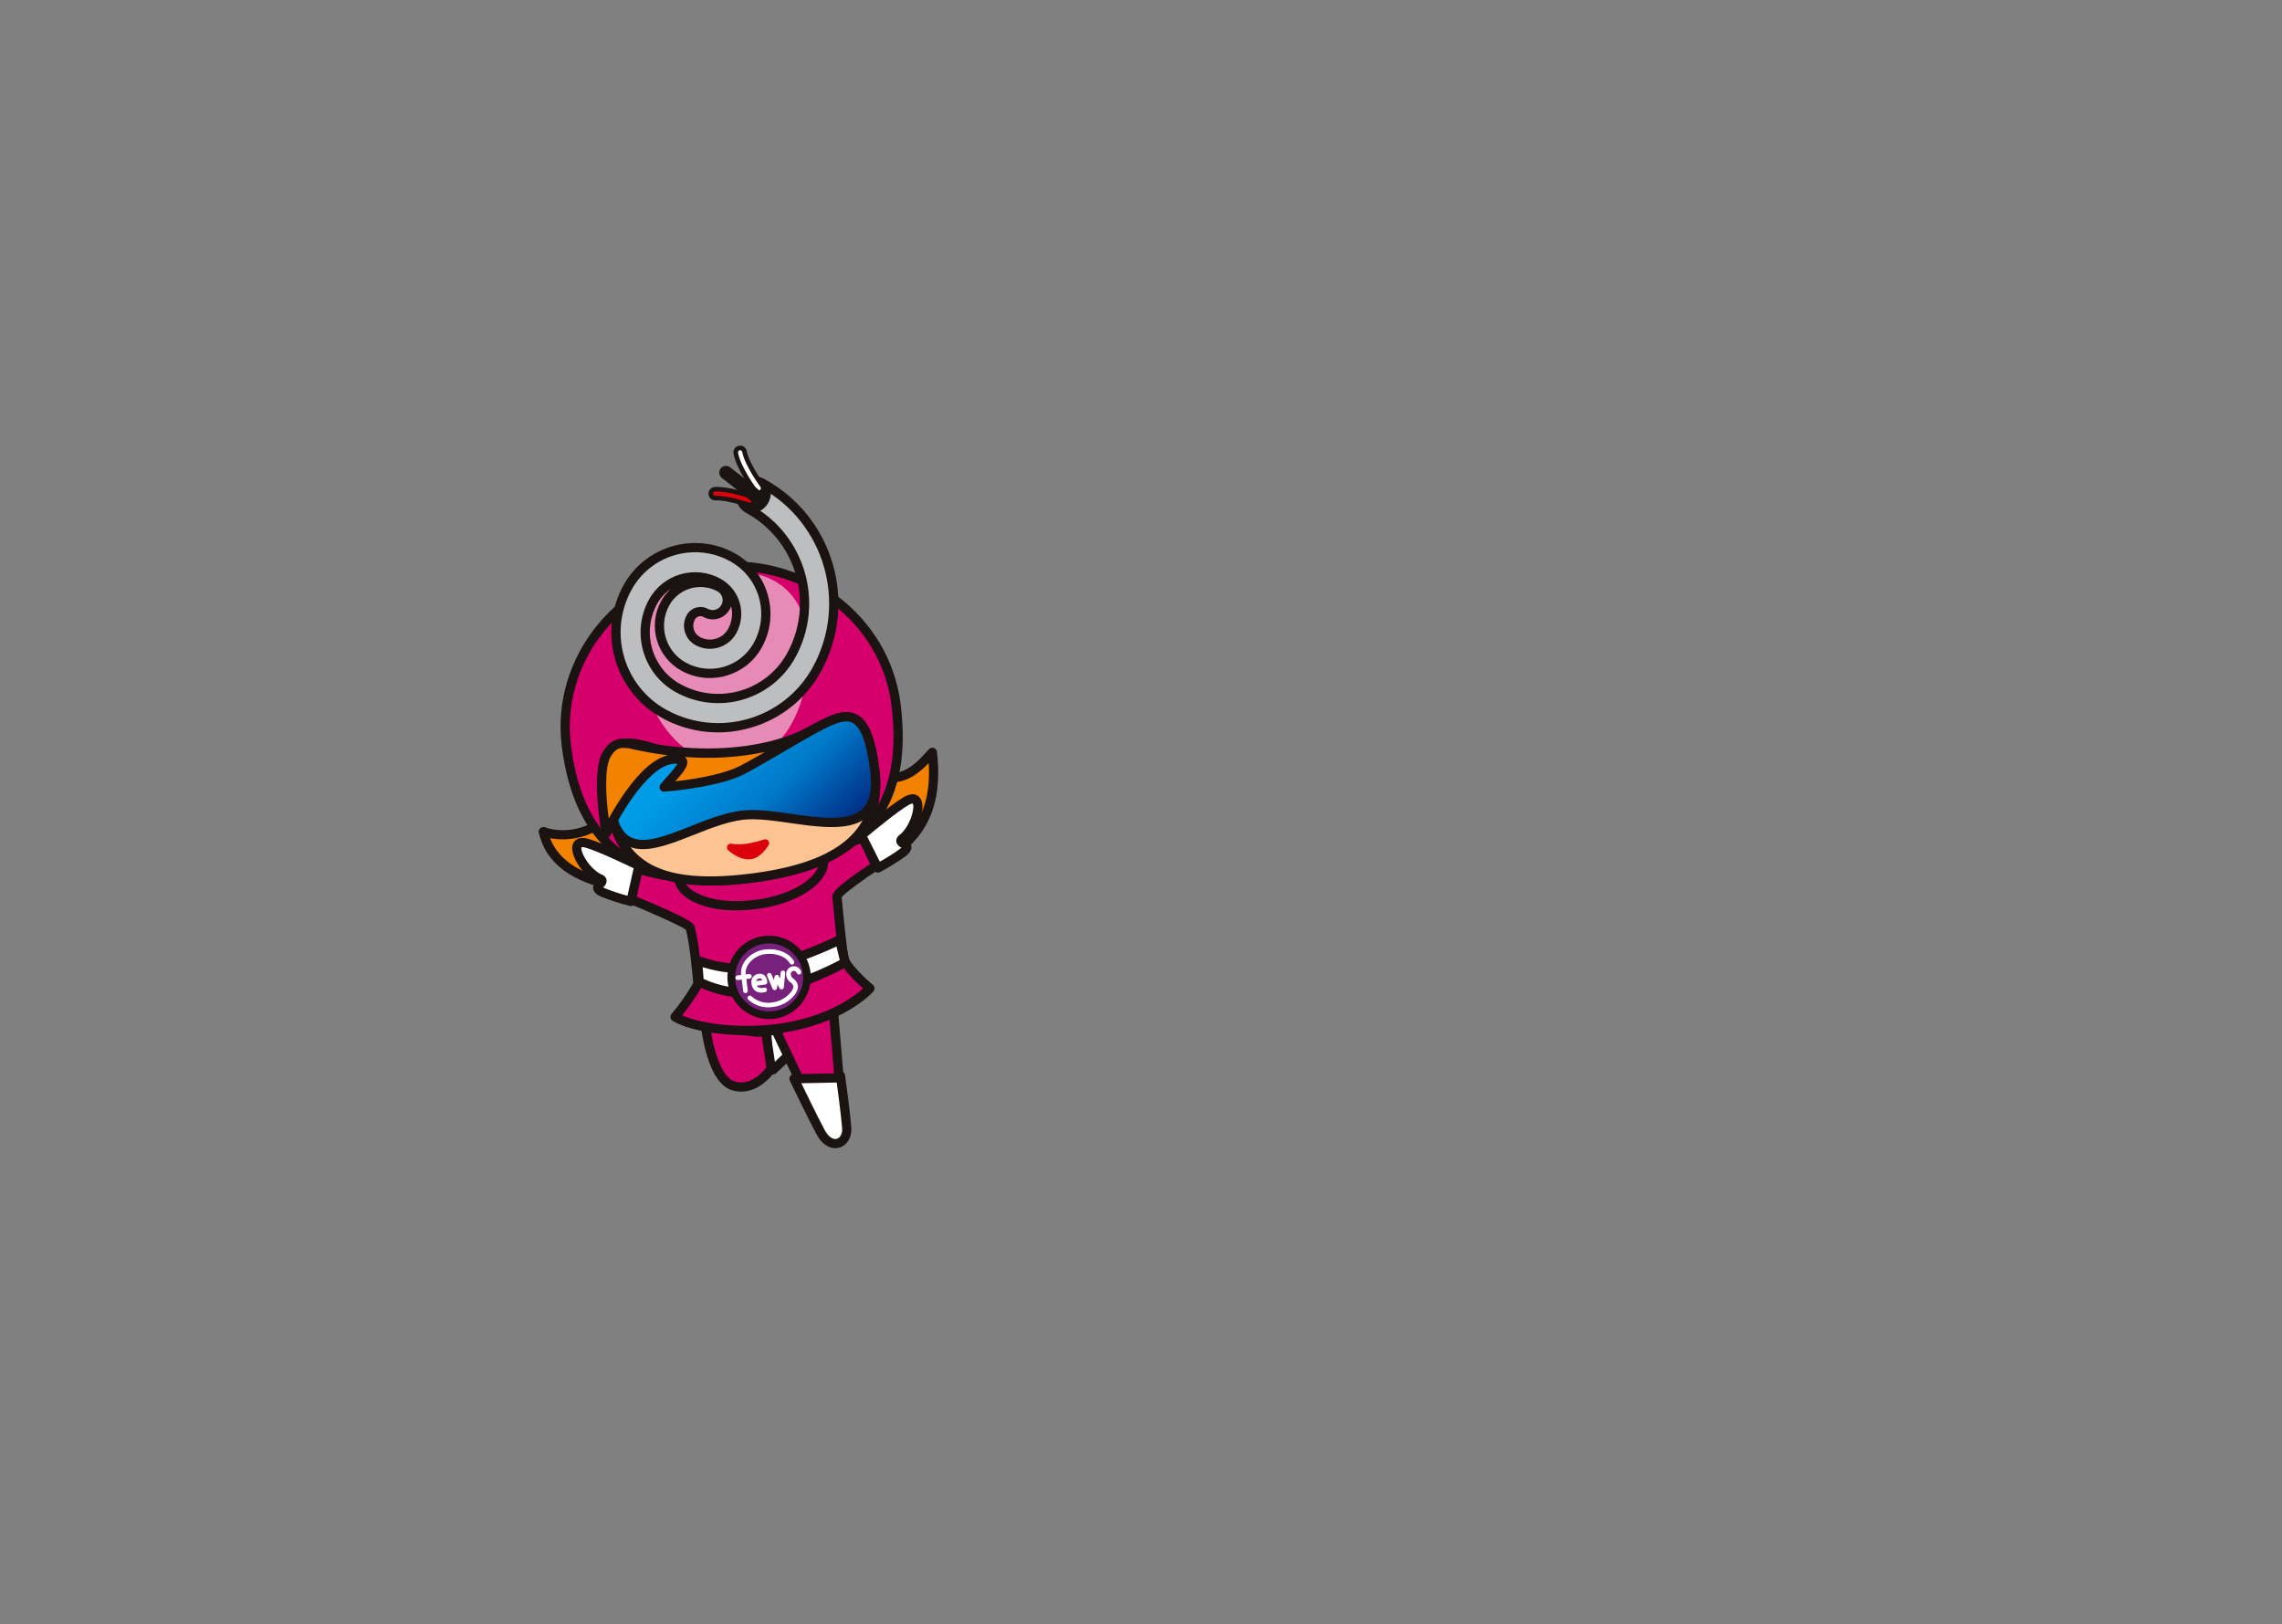 <?xml version="1.0" encoding="UTF-8"?>
<svg id="_レイヤー_1" data-name="レイヤー 1" xmlns="http://www.w3.org/2000/svg" width="919" height="654" xmlns:xlink="http://www.w3.org/1999/xlink" viewBox="0 0 919 654">
  <rect x="0" y="0" width="919" height="654" fill="#808080" stroke="none"/>
  <defs>
    <style>
      .cls-1 {
        fill: none;
      }

      .cls-2 {
        fill: #fcc492;
      }

      .cls-3 {
        fill: #78217c;
      }

      .cls-4 {
        fill: #1a1311;
      }

      .cls-5 {
        fill: #dc000c;
      }

      .cls-6 {
        fill: #e88ab6;
      }

      .cls-7 {
        fill: #f38200;
      }

      .cls-8 {
        fill: url(#_名称未設定グラデーション_2);
      }

      .cls-9 {
        fill: #fff;
      }

      .cls-10 {
        fill: #bdbebf;
      }

      .cls-11 {
        fill: #d6006c;
      }

      .cls-12 {
        clip-path: url(#clippath);
      }
    </style>
    <clipPath id="clippath">
      <rect class="cls-1" x="216.118" y="180.537" width="163.114" height="285.555" transform="translate(-37.183 38.687) rotate(-7)"/>
    </clipPath>
    <linearGradient id="_名称未設定グラデーション_2" data-name="名称未設定グラデーション 2" x1="-3987.582" y1="488.988" x2="-3986.049" y2="488.195" gradientTransform="translate(428535.931 -31548.518) rotate(-7) scale(107.572 -42.063)" gradientUnits="userSpaceOnUse">
      <stop offset="0" stop-color="#009ce8"/>
      <stop offset=".25" stop-color="#0078c8"/>
      <stop offset=".5" stop-color="#002b83"/>
      <stop offset=".75" stop-color="#1a1f65"/>
      <stop offset="1" stop-color="#000107"/>
    </linearGradient>
  </defs>
  <rect class="cls-1" width="919" height="654"/>
  <g class="cls-12">
    <g>
      <path class="cls-7" d="M300.93,358.292c-47.572,3.424-77.211-1.961-82.132-23.407,11.746,4.175,33.834-1.449,29.532-25.468,0,0,89.386-9.684,92.875-5.994,18.882,19.94,29.827,4.035,34.267-.463,4.174,35.683-17.22,51.207-74.543,55.334"/>
      <path class="cls-4" d="M315.985,358.719c-4.661.572-9.635,1.049-14.921,1.429h0c-25.36,1.826-44.219,1.029-57.656-2.432-15.217-3.922-23.86-11.255-26.421-22.417-.227-1.001.401-1.997,1.402-2.224.343-.078.701-.057,1.032.061,6.028,2.142,15.374,1.558,21.575-3.701,5.13-4.35,7.035-11.158,5.507-19.689-.091-.507.033-1.029.342-1.441.314-.406.777-.67,1.287-.734.223-.027,22.627-2.446,45.168-4.384,46.459-3.997,48.209-2.146,49.255-1.04,5.841,6.169,11.365,9.273,16.415,9.225,6.351-.063,10.842-4.99,13.814-8.252.508-.557.964-1.055,1.366-1.463.721-.731,1.897-.739,2.628-.018.301.297.492.687.541,1.107,1.726,14.758-.883,26.102-7.977,34.672-9.264,11.195-25.99,17.945-53.358,21.306M300.793,356.441c34.806-2.506,55.681-9.304,65.682-21.394,5.757-6.953,8.229-16.068,7.516-27.766-3.28,3.441-8.183,7.739-14.99,7.806-6.078.057-12.469-3.383-18.998-10.226-4.642-1.739-49.031,1.846-89.545,6.196,1.438,11.292-2.973,17.745-7.067,21.213-6.194,5.253-15.033,6.538-21.861,5.261,3.063,7.991,10.556,13.434,22.791,16.588,13.042,3.36,31.51,4.12,56.464,2.323"/>
      <path class="cls-9" d="M315.303,414.357c6.148-.755,6.568,6.059,6.568,6.059,0,0-3.851,4.218-10.395,10.222-2.204,2.022-2.707-15.27-2.707-15.27,0,0,3.599-.65,6.533-1.011"/>
      <path class="cls-4" d="M311.396,432.646c-.386.047-.778-.009-1.136-.163-.936-.397-2.886-1.22-3.347-17.062-.027-.919.623-1.719,1.527-1.882.149-.027,3.685-.664,6.637-1.027,2.011-.324,4.064.214,5.658,1.483,1.758,1.649,2.826,3.902,2.991,6.307.032.503-.142.997-.482,1.369-.16.175-3.981,4.348-10.51,10.338-.368.348-.836.571-1.338.639M310.685,416.925c.113,3.667.461,7.324,1.042,10.947,4.138-3.866,7.001-6.829,8.177-8.071-.193-1.125-.738-2.16-1.558-2.954-.806-.604-1.83-.838-2.818-.642-1.654.203-3.543.504-4.848.722M321.866,420.419h0Z"/>
      <path class="cls-9" d="M329.596,430.728c-4.233.443-9.827,3.662-9.827,3.662,0,0,6.682,13.933,10.648,21.418,4.233,7.984,11.08,4.685,10.58-1.633-.524-6.585-2.521-20.957-2.521-20.957,0,0-5.81-2.813-8.881-2.489"/>
      <path class="cls-4" d="M337.123,462.321c-2.581.317-5.888-1.003-8.35-5.639-3.935-7.432-10.614-21.345-10.681-21.484-.418-.875-.092-1.925.749-2.409.243-.141,6.005-3.414,10.557-3.9h0c3.496-.365,9.239,2.354,9.881,2.665.559.27.946.802,1.032,1.417.081.589,2.01,14.504,2.532,21.064.307,3.856-1.673,7.189-4.815,8.103-.298.087-.603.15-.911.187M322.222,435.202c1.875,3.882,6.728,13.872,9.838,19.742,1.433,2.705,3.323,4.088,4.935,3.626,1.432-.418,2.315-2.161,2.15-4.24-.434-5.45-1.911-16.463-2.372-19.842-2.167-.951-5.377-2.071-6.984-1.905l-.163.02c-2.585.486-5.082,1.363-7.403,2.6"/>
      <path class="cls-11" d="M304.851,415.64l3.509-.222,2.247,14.91s-6.5,9.743-15.376,6.88c-8.876-2.863-11.062-24.021-11.062-24.021l20.682,2.453Z"/>
      <path class="cls-4" d="M300.015,439.499c-1.803.221-3.633.043-5.36-.522-4.301-1.386-7.694-6.209-10.074-14.33-1.062-3.688-1.82-7.458-2.266-11.27-.105-1.021.637-1.933,1.658-2.038.136-.014.273-.013.409.003l20.521,2.433,3.34-.209c.961-.061,1.809.622,1.954,1.574l2.243,14.916c.069.457-.035.924-.292,1.308-1.335,1.884-2.948,3.555-4.783,4.957-2.125,1.695-4.664,2.792-7.356,3.178M286.328,415.316c.432,2.816,1.043,5.601,1.83,8.339,1.955,6.646,4.666,10.833,7.634,11.79,3.042.981,6.157.301,9.249-2.02,1.351-1.031,2.565-2.232,3.609-3.574l-1.879-12.464-1.808.114c-.112.007-.225.004-.337-.009l-18.299-2.176Z"/>
      <path class="cls-11" d="M321.713,434.373l-9.254-19.457,23.219-7.428,2.221,26.562-16.185.323Z"/>
      <path class="cls-4" d="M338.126,435.889c-.063.008-.126.015-.19.014l-16.181.322c-.73.015-1.402-.4-1.715-1.06l-9.254-19.457c-.441-.927-.047-2.035.88-2.476.075-.036.153-.066.232-.092l23.219-7.428c.978-.311,2.023.229,2.334,1.207.042.133.07.271.081.411l2.221,26.562c.083.995-.635,1.878-1.625,1.999M322.877,432.489l13.006-.254-1.862-22.262-18.971,6.069,7.827,16.447Z"/>
      <path class="cls-11" d="M337.059,361.136s1.927,20.775,2.84,24.823,10.422,12.035,10.422,12.035c0,0-11.681,13.292-38.553,16.383-15.247,1.754-32.498-.455-39.915-4.872,5.418-6.699,9.17-12.599,9.171-13.401.004-1.664-1.701-18.934-3.203-22.698-.706-1.767-24.075-11.398-24.075-11.398l2.024-12.315s5.81,1.576,11,2.707c4.512.985,50.052-6.146,52.904-5.768,4.817-1.424,27.987-9.262,27.987-9.262l5.124,11.228s-16.432,10.773-15.727,12.54"/>
      <path class="cls-4" d="M312.702,416.137l-.722.089c-15.514,1.784-33.174-.419-41.078-5.125-.881-.528-1.167-1.671-.639-2.552.044-.073.092-.143.145-.209,3.278-3.888,6.207-8.057,8.753-12.46-.109-2.533-1.666-17.675-2.963-21.499-1.845-1.451-13.038-6.473-23.157-10.644-.799-.329-1.266-1.166-1.125-2.019l2.024-12.315c.165-1.013,1.121-1.7,2.133-1.534.063.01.125.024.186.04.058.015,5.828,1.577,10.909,2.686,2.356.517,20.88-1.943,33.139-3.565,11.944-1.583,17.271-2.263,19.132-2.254,5.301-1.603,27.403-9.077,27.63-9.154.903-.306,1.891.121,2.286.989l5.124,11.228c.381.835.096,1.822-.672,2.325-6.313,4.14-13.554,9.416-14.865,11.139.676,7.245,2.083,21.204,2.777,24.261.534,2.367,6.054,7.869,9.805,11.02.786.659.888,1.831.229,2.616-.009.011-.019.022-.028.033-.491.564-12.259,13.632-39.015,16.917M274.709,408.88c7.974,3.589,23.452,5.186,36.846,3.645l.676-.083c20.365-2.501,31.664-11.073,35.344-14.377-2.996-2.664-8.677-8.103-9.489-11.706-.884-3.921-2.622-22.334-2.854-24.811-.438-1.313-.045-3.533,15.203-13.636l-3.766-8.256c-5.352,1.807-22.349,7.53-26.466,8.747-.249.074-.511.095-.768.061-1.203-.083-10.467,1.145-18.641,2.227-18.404,2.44-31.644,4.119-34.417,3.514-3.325-.725-6.933-1.638-9.102-2.207l-1.453,8.843c22.757,9.431,23.41,11.068,23.723,11.863,1.659,4.158,3.339,21.733,3.336,23.392-.003,1.883-5.108,8.836-8.173,12.78"/>
      <path class="cls-11" d="M331.605,346.724c.764,6.226-9.259,15.283-27.594,17.535s-29.819-3.956-30.584-10.183c-.764-6.226,10.503-10.235,28.838-12.487,18.335-2.251,28.573-1.09,29.337,5.135"/>
      <path class="cls-4" d="M304.236,366.104c-19.242,2.363-31.713-4.145-32.653-11.801-.881-7.171,9.081-11.933,30.453-14.557,14.897-1.829,30.278-2.457,31.409,6.753.932,7.59-9.973,17.244-29.212,19.606M302.489,343.436c-25.34,3.111-27.478,8.321-27.221,10.416.597,4.859,11.093,10.704,28.511,8.565,8.025-.985,15.166-3.454,20.113-6.95,3.92-2.771,6.168-6.035,5.863-8.514-.551-4.487-9.725-5.671-27.267-3.517"/>
      <path class="cls-11" d="M360.859,283.842c4.308,35.084-7.13,63.484-58.828,69.832-50.567,6.209-69.667-18.447-73.975-53.526s21.929-67.173,58.602-71.676,69.893,20.287,74.201,55.37"/>
      <path class="cls-4" d="M302.26,355.518c-24.218,2.974-42.974-.963-55.755-11.699-11.063-9.295-17.889-23.907-20.288-43.444-4.426-36.044,22.587-69.129,60.217-73.749,37.63-4.62,71.844,20.946,76.27,56.991,2.452,19.971-.409,35.344-8.745,46.999-9.791,13.689-26.701,21.834-51.698,24.903M286.887,230.314c-35.596,4.371-61.157,35.596-56.981,69.607,4.944,40.263,28.463,57.241,71.901,51.907,44.042-5.408,62.22-26.938,57.208-67.76-4.176-34.011-36.533-58.125-72.128-53.755"/>
      <path class="cls-2" d="M352.302,310.302c3.394,27.639-17.841,39.401-50.268,43.382-32.426,3.981-53.085-2.428-56.503-30.273-5.438-44.292,18.239-13.291,50.666-17.272,32.426-3.981,50.718-39.719,56.105,4.162"/>
      <path class="cls-4" d="M302.261,355.53c-17.685,2.171-30.819,1.07-40.154-3.367-10.661-5.069-16.686-14.399-18.42-28.524-1.681-13.688-.737-20.937,3.157-24.239,4.249-3.603,10.845-1.66,19.196.799,8.302,2.443,18.632,5.485,29.93,4.098,11.098-1.363,20.722-6.695,28.455-10.981,8.429-4.671,15.087-8.361,20.583-5.562,4.719,2.406,7.539,9.29,9.14,22.323,3.181,25.905-13.792,40.776-51.886,45.453M251.863,301.195c-.957.08-1.868.441-2.62,1.039-2.708,2.298-3.322,9.151-1.872,20.953,2.996,24.402,19.276,32.972,54.433,28.655,17.222-2.115,29.54-6.186,37.658-12.446,8.935-6.89,12.531-16.332,10.992-28.865-1.395-11.36-3.73-17.727-7.139-19.463-3.732-1.904-9.627,1.364-17.092,5.5-8.019,4.441-17.989,9.967-29.805,11.417-12.06,1.481-22.802-1.681-31.433-4.221-5.436-1.601-10.02-2.95-13.123-2.569"/>
      <path class="cls-9" d="M280.917,386.752c7.772,2.937,16.14,3.944,24.386,2.935,13.117-1.611,32.844-11.209,32.844-11.209l2.158,9.096s-18.962,10.753-35.842,12.202c-7.888.63-15.799-.878-22.903-4.364l-.643-8.659Z"/>
      <path class="cls-4" d="M306.523,401.426c-.635.078-1.268.145-1.9.198-8.254.675-16.535-.911-23.955-4.589-.549-.303-.909-.863-.956-1.489l-.647-8.658c-.078-1.023.689-1.916,1.712-1.993.302-.023.605.028.882.149,7.473,2.786,15.504,3.744,23.422,2.795,12.663-1.555,32.063-10.941,32.258-11.035.923-.449,2.035-.065,2.484.858.06.123.106.252.137.384l2.158,9.096c.191.804-.172,1.638-.891,2.045-.759.431-18.151,10.206-34.699,12.238M283.344,394.212c6.568,2.972,13.777,4.247,20.965,3.709,13.892-1.188,29.455-8.971,33.866-11.305l-1.301-5.482c-5.481,2.526-20.448,9.06-31.339,10.397-7.578.902-15.262.2-22.551-2.061l.36,4.743Z"/>
      <path class="cls-9" d="M257.323,348.62l-3.244,14.383c-3.728-.952-7.396-2.122-10.986-3.504-6.181-2.675,1.975-4.097-1.52-5.629-7.231-3.171-13.883-16.786-5.121-14.282,6.073,1.736,20.872,9.034,20.872,9.034"/>
      <path class="cls-4" d="M254.306,364.847c-.231.028-.464.013-.69-.044-3.822-.973-7.583-2.175-11.261-3.6-1.448-.628-3.151-1.564-3.467-3.26-.154-1.051.211-2.112.979-2.847-5.617-3.079-10.628-11.153-9.181-15.173.384-1.067,1.767-3.412,6.275-2.125,6.161,1.762,20.571,8.854,21.181,9.154.77.38,1.18,1.238.991,2.076l-3.243,14.382c-.173.766-.808,1.34-1.587,1.435M242.883,357.32c.305.177.621.334.946.471,2.895,1.142,5.854,2.114,8.862,2.912l2.494-11.057c-3.735-1.807-14.442-6.9-19.246-8.273-1.358-.389-1.785-.178-1.788-.174-.07.638.023,1.284.271,1.876,1.034,3.174,4.457,7.583,7.896,9.093.986.325,1.733,1.137,1.976,2.146.101,1.131-.397,2.232-1.312,2.904l-.105.104"/>
      <path class="cls-9" d="M346.9,336.373l6.626,13.171c3.386-1.825,6.662-3.848,9.811-6.058,5.351-4.091-2.908-3.498.113-5.829,6.25-4.827,9.411-19.646,1.514-15.097-5.471,3.153-18.065,13.815-18.065,13.815"/>
      <path class="cls-4" d="M353.75,351.39c-.779.096-1.534-.307-1.887-1.009l-6.626-13.171c-.387-.767-.196-1.699.46-2.254.519-.44,12.784-10.806,18.338-14.006,4.062-2.339,5.971-.4,6.602.543,2.378,3.551-.534,12.598-5.237,16.944.923.527,1.534,1.467,1.64,2.525.104,1.722-1.323,3.044-2.577,4.002-3.224,2.272-6.581,4.347-10.054,6.216-.204.11-.428.181-.658.21M349.218,336.855l5.095,10.126c2.725-1.501,5.361-3.16,7.893-4.968.283-.212.551-.442.805-.687l-.127-.075c-1.05-.431-1.799-1.379-1.975-2.5-.008-1.038.521-2.006,1.398-2.561,2.974-2.297,5.225-7.404,5.461-10.733.12-.647.038-1.315-.235-1.914-.033.007-.066.011-.099.012-.548.102-1.07.312-1.536.616-4.328,2.494-13.486,10.027-16.672,12.683"/>
      <path class="cls-3" d="M324.881,391.722c1.156,8.459-4.764,16.254-13.223,17.41s-16.254-4.764-17.41-13.223c-1.156-8.459,4.764-16.254,13.223-17.41.07-.009.139-.019.209-.027,8.409-1.091,16.11,4.841,17.201,13.25l0.0.001"/>
      <path class="cls-4" d="M311.589,410.276c-9.222,1.021-17.526-5.627-18.547-14.849-1.021-9.222,5.627-17.526,14.849-18.547,9.146-1.013,17.405,5.521,18.524,14.655,1.067,9.265-5.564,17.647-14.827,18.741M307.873,380.009c-7.495,1.037-12.731,7.953-11.694,15.448,1.037,7.495,7.953,12.731,15.448,11.694,7.414-1.025,12.632-7.81,11.721-15.239-.995-7.555-7.917-12.879-15.475-11.903"/>
      <path class="cls-9" d="M301.923,394.068l-4.704.578c-.509.063-.973-.3-1.035-.809-.063-.509.3-.973.809-1.035l4.704-.578c.509-.063.973.3,1.035.809.063.509-.3.973-.809,1.035"/>
      <path class="cls-9" d="M300.324,399.91c-.509.063-.973-.3-1.035-.809l-.805-6.558c-.643-5.237,4.455-9.565,9.43-10.176,5.14-.631,9.891,1.251,11.823,4.684.245.451.078,1.015-.373,1.26-.441.24-.993.085-1.246-.349-1.304-2.316-4.895-4.375-9.978-3.751-4.096.503-8.309,4.076-7.814,8.106l.806,6.561c.063.509-.3.973-.809,1.035"/>
      <path class="cls-9" d="M307.324,399.657c-1.073.192-2.18-.028-3.098-.616-.941-.725-1.524-1.82-1.601-3.005-.343-1.779.822-3.499,2.601-3.841.12-.023.241-.039.362-.049.819-.138,1.657.096,2.288.637.717.738,1.118,1.728,1.116,2.757-0.0.466-.346.86-.808.92l-3.406.445c.119.242.295.452.514.61.76.396,1.65.459,2.459.176.499-.108.993.202,1.112.699.115.5-.198.998-.698,1.113l-.001 0c-.277.064-.556.113-.838.148M305.813,393.989c-.64.005-1.19.455-1.322,1.08l2.496-.327c-.065-.217-.185-.414-.347-.573-.233-.186-.539-.252-.828-.179"/>
      <path class="cls-9" d="M314.844,398.421c-.398.049-.783-.164-.953-.527l-.698-1.483-.315,1.541c-.075.402-.409.704-.816.74-.405.041-.789-.187-.949-.562l-2.144-5.049c-.201-.472.019-1.018.492-1.219.472-.201,1.018.019,1.218.492h0l.975,2.298.275-1.354c.08-.392.4-.689.797-.738h0c.397-.047.781.165.951.527l.457.97.234-2.383c.05-.511.505-.884,1.016-.834.511.05.884.505.834,1.016h0l-.566,5.73c-.041.416-.355.754-.767.825l-.046.006"/>
      <path class="cls-9" d="M311.234,405.511c-3.603.567-7.268-.549-9.943-3.029-.355-.37-.343-.958.027-1.314.339-.325.867-.347,1.231-.05,2.357,2.187,5.615,3.119,8.771,2.51,2.879-.43,5.484-1.945,7.281-4.234,1.204-1.682,1.181-2.686-.072-3.704-1.127-.675-1.848-1.863-1.926-3.174-.164-1.706,1.079-3.225,2.784-3.403,1.408-.156,2.738.679,3.209,2.015.209.468-.001,1.018-.469,1.227-.468.209-1.018-.001-1.227-.469-.013-.03-.025-.06-.035-.092-.181-.528-.692-.87-1.249-.836-.687.052-1.206.644-1.166,1.331.124,1.013.223,1.12,1.254,1.962,2.039,1.658,2.174,3.753.412,6.225-2.087,2.708-5.144,4.498-8.527,4.993l-.357.044"/>
      <path class="cls-5" d="M294.321,341.266s1.893.599,7.017-.03c2.327-.403,4.62-.98,6.86-1.726,0,0-2.713,4.589-6.048,4.955-3.951.433-7.829-3.199-7.829-3.199"/>
      <path class="cls-5" d="M302.391,345.996l-.071.009c-4.606.504-8.878-3.444-9.056-3.608-.625-.584-.658-1.563-.075-2.188.401-.43,1.012-.595,1.575-.426.08.02,1.889.473,6.386-.079,2.225-.391,4.418-.945,6.562-1.659.812-.268,1.688.173,1.957.985.14.424.09.888-.137,1.273-.316.535-3.188,5.213-7.141,5.699M300.592,342.883c.459.078.927.094,1.39.047.46-.07.902-.227,1.303-.462-.89.186-1.789.323-2.694.411"/>
      <path class="cls-6" d="M325.182,255.882c-3.145-25.617-24.988-27.095-38.283-25.462s-33.594,9.325-30.751,32.482c2.453,19.976,16.211,47.312,40.802,44.293,22.748-2.793,30.685-31.337,28.232-51.313"/>
      <path class="cls-8" d="M352.301,310.302c4.199,34.197-33.662,15.548-53.387,17.97-22.287,2.736-49.36,27.904-53.383-4.86-5.438-44.292,18.239-13.291,50.666-17.272,32.426-3.981,50.717-39.719,56.104,4.163"/>
      <path class="cls-4" d="M339.597,332.795c-6.29.772-13.825-.3-21.21-1.352-7.153-1.019-13.91-1.981-19.246-1.325-6.364.781-13.235,3.5-19.879,6.129-10.514,4.16-20.445,8.09-27.501,3.9-4.389-2.606-7.028-8.003-8.072-16.507-1.681-13.688-.737-20.937,3.157-24.24,4.249-3.602,10.845-1.659,19.197.798,8.301,2.445,18.631,5.485,29.929,4.098,11.098-1.363,20.722-6.695,28.454-10.98,8.43-4.671,15.086-8.362,20.582-5.562,4.72,2.407,7.54,9.291,9.14,22.323,1.047,8.524-.333,14.516-4.204,18.317-2.654,2.604-6.234,3.898-10.341,4.402M298.687,326.428c5.826-.715,13.145.326,20.223,1.335,11.318,1.612,23.023,3.279,28.428-2.024,2.993-2.937,4.014-7.912,3.118-15.21-1.395-11.36-3.73-17.727-7.138-19.463-3.732-1.904-9.628,1.365-17.093,5.5-8.019,4.441-17.989,9.967-29.803,11.417-12.06,1.481-22.802-1.681-31.432-4.221-7.277-2.142-13.026-3.833-15.744-1.53s-3.322,9.15-1.873,20.952c.894,7.282,2.949,11.784,6.283,13.765,5.487,3.256,14.594-.346,24.236-4.16,6.862-2.716,13.958-5.523,20.794-6.363"/>
      <path class="cls-7" d="M255.222,299.884c-4.003-.882-7.526-1.573-10.784,3.665-4.756,7.645-.281,32.018-.281,32.018,0,0,15.457-32.945,29.74-29.707,3.637.825-3.05,6.951-6.44,11.087,12.118-1.047,24.401-3.308,31.304-6.808,6.208-3.147,25.79-14.867,25.79-14.867,0,0-25.231,14.332-69.33,4.613"/>
      <path class="cls-4" d="M244.384,337.41c-.976.121-1.878-.541-2.054-1.509-.046-.252-1.143-6.272-1.668-13.339-.725-9.755.014-16.484,2.199-19.996,3.998-6.428,8.857-5.358,12.761-4.498,22.367,4.929,39.664,3.467,50.241,1.37,11.457-2.27,17.711-5.749,17.774-5.784.895-.503,2.027-.185,2.53.71.492.875.199,1.983-.661,2.502-.802.48-19.71,11.79-25.903,14.931-6.406,3.247-18.061,5.798-31.985,7.001-1.022.088-1.922-.67-2.01-1.692-.041-.482.107-.961.413-1.336.75-.914,1.62-1.886,2.542-2.912,1.574-1.642,3.008-3.412,4.287-5.293-10.453-1.304-22.974,20.196-27.007,28.791-.271.579-.821.977-1.455,1.055M250.347,301.184c-1.608.197-2.927,1.097-4.325,3.345-2.824,4.54-1.972,16.861-.892,25.116,2.12-3.882,4.471-7.634,7.04-11.235,5.917-8.201,11.546-12.979,16.802-14.275-4.472-.55-9.188-1.345-14.143-2.438-1.455-.413-2.968-.586-4.479-.514M271.962,314.633c11.369-1.295,20.671-3.47,25.961-6.152,2.171-1.101,6.044-3.288,10.127-5.651-10.579,2.181-21.415,2.847-32.182,1.98.374.333.651.76.803,1.236.705,2.215-1.291,4.754-4.709,8.587"/>
      <path class="cls-10" d="M299.165,196.992c-1.562,2.848-.52,6.423,2.328,7.986,21.004,11.525,28.688,37.894,17.163,58.897-0.0.001-.001.001-.001.002-8.905,16.233-29.284,22.174-45.517,13.269-.002-.001-.004-.002-.006-.003-12.405-6.824-16.945-22.402-10.148-34.823,5.136-9.366,16.893-12.796,26.259-7.659l.003.002c6.92,3.799,9.452,12.488,5.657,19.41-2.725,4.968-8.962,6.786-13.93,4.061-0-0-.001-0-.001-.001-3.401-1.87-4.647-6.141-2.784-9.547,1.182-2.154,3.886-2.943,6.04-1.761l0.0 0c2.848,1.563,6.424.521,7.986-2.327,1.563-2.848.521-6.424-2.327-7.986-7.85-4.308-17.706-1.436-22.013,6.414-0.0 0-0.0 0-0.0 0-4.987,9.105-1.659,20.529,7.439,25.531,10.663,5.852,24.051,1.953,29.904-8.709,6.927-12.616,2.316-28.459-10.299-35.386-.003-.002-.006-.003-.008-.005-15.057-8.264-33.963-2.757-42.227,12.301-.001.002-.002.004-.003.006-9.914,18.116-3.293,40.838,14.8,50.793,21.928,12.03,49.458,4.007,61.489-17.92,14.651-26.699,4.883-60.22-21.816-74.87-.001-0-.001-.001-.001-.001-2.848-1.563-6.423-.521-7.986,2.327"/>
      <path class="cls-4" d="M294.906,294.572c-9.785,1.2-19.7-.72-28.329-5.488-18.993-10.449-25.943-34.301-15.537-53.317,8.758-15.959,28.794-21.797,44.753-13.041,13.517,7.417,18.462,24.388,11.045,37.906-6.344,11.561-20.857,15.792-32.42,9.451-9.989-5.496-13.644-18.04-8.171-28.042,1.029-1.883,2.385-3.568,4.006-4.975-2.35,1.562-4.284,3.671-5.638,6.147-6.299,11.519-2.09,25.963,9.412,32.294,15.333,8.413,34.584,2.803,42.997-12.531.001-.001.001-.002.001-.003,11.032-20.103,3.679-45.343-16.424-56.376-.001-0-.002-.001-.003-.002-3.763-2.027-5.171-6.722-3.143-10.485,2.027-3.763,6.722-5.171,10.485-3.143.035.019.07.038.105.058,27.599,15.142,37.698,49.791,22.555,77.39-.001.001-.001.003-.002.004-5.988,10.986-16.123,19.119-28.144,22.586-2.468.721-4.991,1.24-7.543,1.555M276.441,222.573c-1.583.195-3.147.517-4.678.964-7.459,2.152-13.746,7.201-17.459,14.019-9.42,17.216-3.128,38.809,14.066,48.271,21.03,11.538,47.432,3.844,58.97-17.186,14.156-25.8,4.718-58.191-21.082-72.348-1.948-1.068-4.394-.355-5.462,1.593-1.068,1.948-.355,4.394,1.593,5.462,21.904,12.019,29.917,39.518,17.899,61.421-0.0 0-0.0.001-.001.001-9.4,17.133-30.91,23.403-48.043,14.003-.001-0-.001-.001-.002-.001-13.302-7.32-18.17-24.025-10.882-37.344,5.632-10.263,18.517-14.018,28.781-8.388,7.821,4.292,10.683,14.111,6.393,21.933-3.22,5.868-10.587,8.016-16.455,4.796-4.302-2.364-5.877-7.765-3.521-12.071,1.676-3.051,5.507-4.167,8.56-2.495,1.964,1.04,4.399.292,5.44-1.672,1.019-1.924.323-4.31-1.571-5.384-6.95-3.813-15.676-1.271-19.489,5.679-0.0 0-0.0 0-0.0 0-4.488,8.202-1.491,18.489,6.7,22.996,9.764,5.357,22.022,1.785,27.38-7.978,6.43-11.717,2.143-26.428-9.574-32.858-.001-0-.002-.001-.002-.001-5.352-2.956-11.502-4.147-17.571-3.402M281.78,248.156c-.141.018-.28.046-.416.086-.661.19-1.217.637-1.546,1.241-1.371,2.505-.455,5.648,2.046,7.025,4.067,2.232,9.173.746,11.406-3.321.001-.001.001-.003.002-.004,1.53-2.771,1.938-6.024,1.14-9.088-.149.45-.339.885-.568,1.301-2.056,3.745-6.758,5.116-10.505,3.062-.474-.262-1.018-.368-1.555-.302"/>
      <path class="cls-4" d="M303.543,206.549c-1.419.187-2.858-.124-4.073-.881-3.144-1.965-3.906-6.439-1.696-9.976.996-1.634,2.542-2.86,4.36-3.457,1.783-.604,3.743-.383,5.346.603,3.144,1.965,3.905,6.44,1.697,9.975-.996,1.634-2.543,2.86-4.361,3.457-.416.132-.843.225-1.276.279M303.843,195.654c-.2.025-.397.069-.589.13-.974.33-1.799.995-2.328,1.878-1.123,1.798-.893,3.975.513,4.854.684.402,1.512.48,2.259.212.974-.33,1.8-.996,2.329-1.878,1.123-1.797.892-3.975-.515-4.855-.499-.303-1.087-.423-1.665-.341"/>
      <path class="cls-9" d="M297.748,180.392c-.971.176-1.615,1.105-1.439,2.076l0.0.001c1.101,6.061,7.567,14.859,7.837,15.23.586.794,1.704.962,2.498.376.794-.586.962-1.704.376-2.498h0c-.062-.085-6.242-8.503-7.195-13.747-.176-.97-1.106-1.614-2.077-1.438"/>
      <path class="cls-4" d="M305.92,199.336c-.973.121-1.936-.292-2.519-1.08-.702-.954-6.888-9.479-8.003-15.616-.268-1.475.709-2.887,2.184-3.157.709-.134,1.441.025,2.032.439.592.41.995,1.039,1.121,1.747.721,3.966,4.914,10.479,7.03,13.363.89,1.206.635,2.905-.571,3.795-.375.277-.816.453-1.279.51M297.964,181.303l-.05.006c-.463.085-.772.527-.691.992,1.059,5.824,7.401,14.48,7.666,14.846.294.371.834.434,1.205.14.354-.28.43-.787.174-1.159-.263-.359-6.385-8.76-7.361-14.132-.082-.446-.497-.752-.947-.698"/>
      <path class="cls-5" d="M286.249,198.866c.039.986.869,1.753,1.855,1.716,4.968-.194,13.212,2.659,13.295,2.688.948.275,1.939-.27,2.214-1.218.254-.876-.192-1.804-1.036-2.151-.364-.127-8.965-3.105-14.613-2.885-.985.039-1.753.869-1.715,1.855"/>
      <path class="cls-4" d="M302.313,204.278c-.411.051-.829.006-1.22-.131-.081-.028-8.173-2.825-12.953-2.641-1.497.056-2.758-1.109-2.82-2.606h0c-.03-.72.229-1.422.721-1.949.489-.528,1.168-.841,1.887-.87,5.703-.223,14.023,2.611,14.954,2.936,1.415.493,2.163,2.04,1.67,3.456l-.001.004c-.343.977-1.211,1.674-2.238,1.799M287.177,198.827c.02.473.418.841.891.823,5.136-.2,13.552,2.711,13.636,2.74.447.156.937-.079,1.093-.527.075-.214.062-.449-.036-.654-.098-.205-.274-.362-.489-.437-.357-.124-8.817-3.048-14.271-2.834-.473.019-.841.417-.823.89 0.0 0.0 0.0.001 0.0.001"/>
      <path class="cls-4" d="M290.948,189.235c-.596.786-.442,1.906.344,2.502 0.0 0.0 0.0 0.0.001 0,3.556,2.702,11.589,9.156,11.67,9.218.769.618,1.893.496,2.511-.273.618-.769.496-1.893-.273-2.511-.081-.066-8.15-6.549-11.749-9.279-.786-.597-1.906-.443-2.503.342-0.0 0-0.0 0-0.0.001"/>
      <path class="cls-4" d="M304.412,202.262l-.038.005c-.716.08-1.434-.13-1.995-.583-.86-.691-8.295-6.656-11.65-9.203-1.192-.907-1.426-2.608-.522-3.804h0c.434-.575,1.08-.952,1.795-1.049l.039-.005c.702-.087,1.409.104,1.972.533,3.412,2.589,10.902,8.597,11.744,9.275,1.179.927,1.384,2.634.457,3.814-.443.563-1.09.929-1.801,1.017M291.687,189.8c-.285.377-.212.914.165,1.201,3.375,2.562,10.828,8.544,11.666,9.215.181.154.417.228.654.204.226-.025.433-.139.576-.316.296-.369.238-.908-.131-1.205-.865-.695-8.336-6.689-11.729-9.263-.179-.14-.409-.201-.634-.167-.224.031-.427.15-.564.331"/>
    </g>
  </g>
</svg>